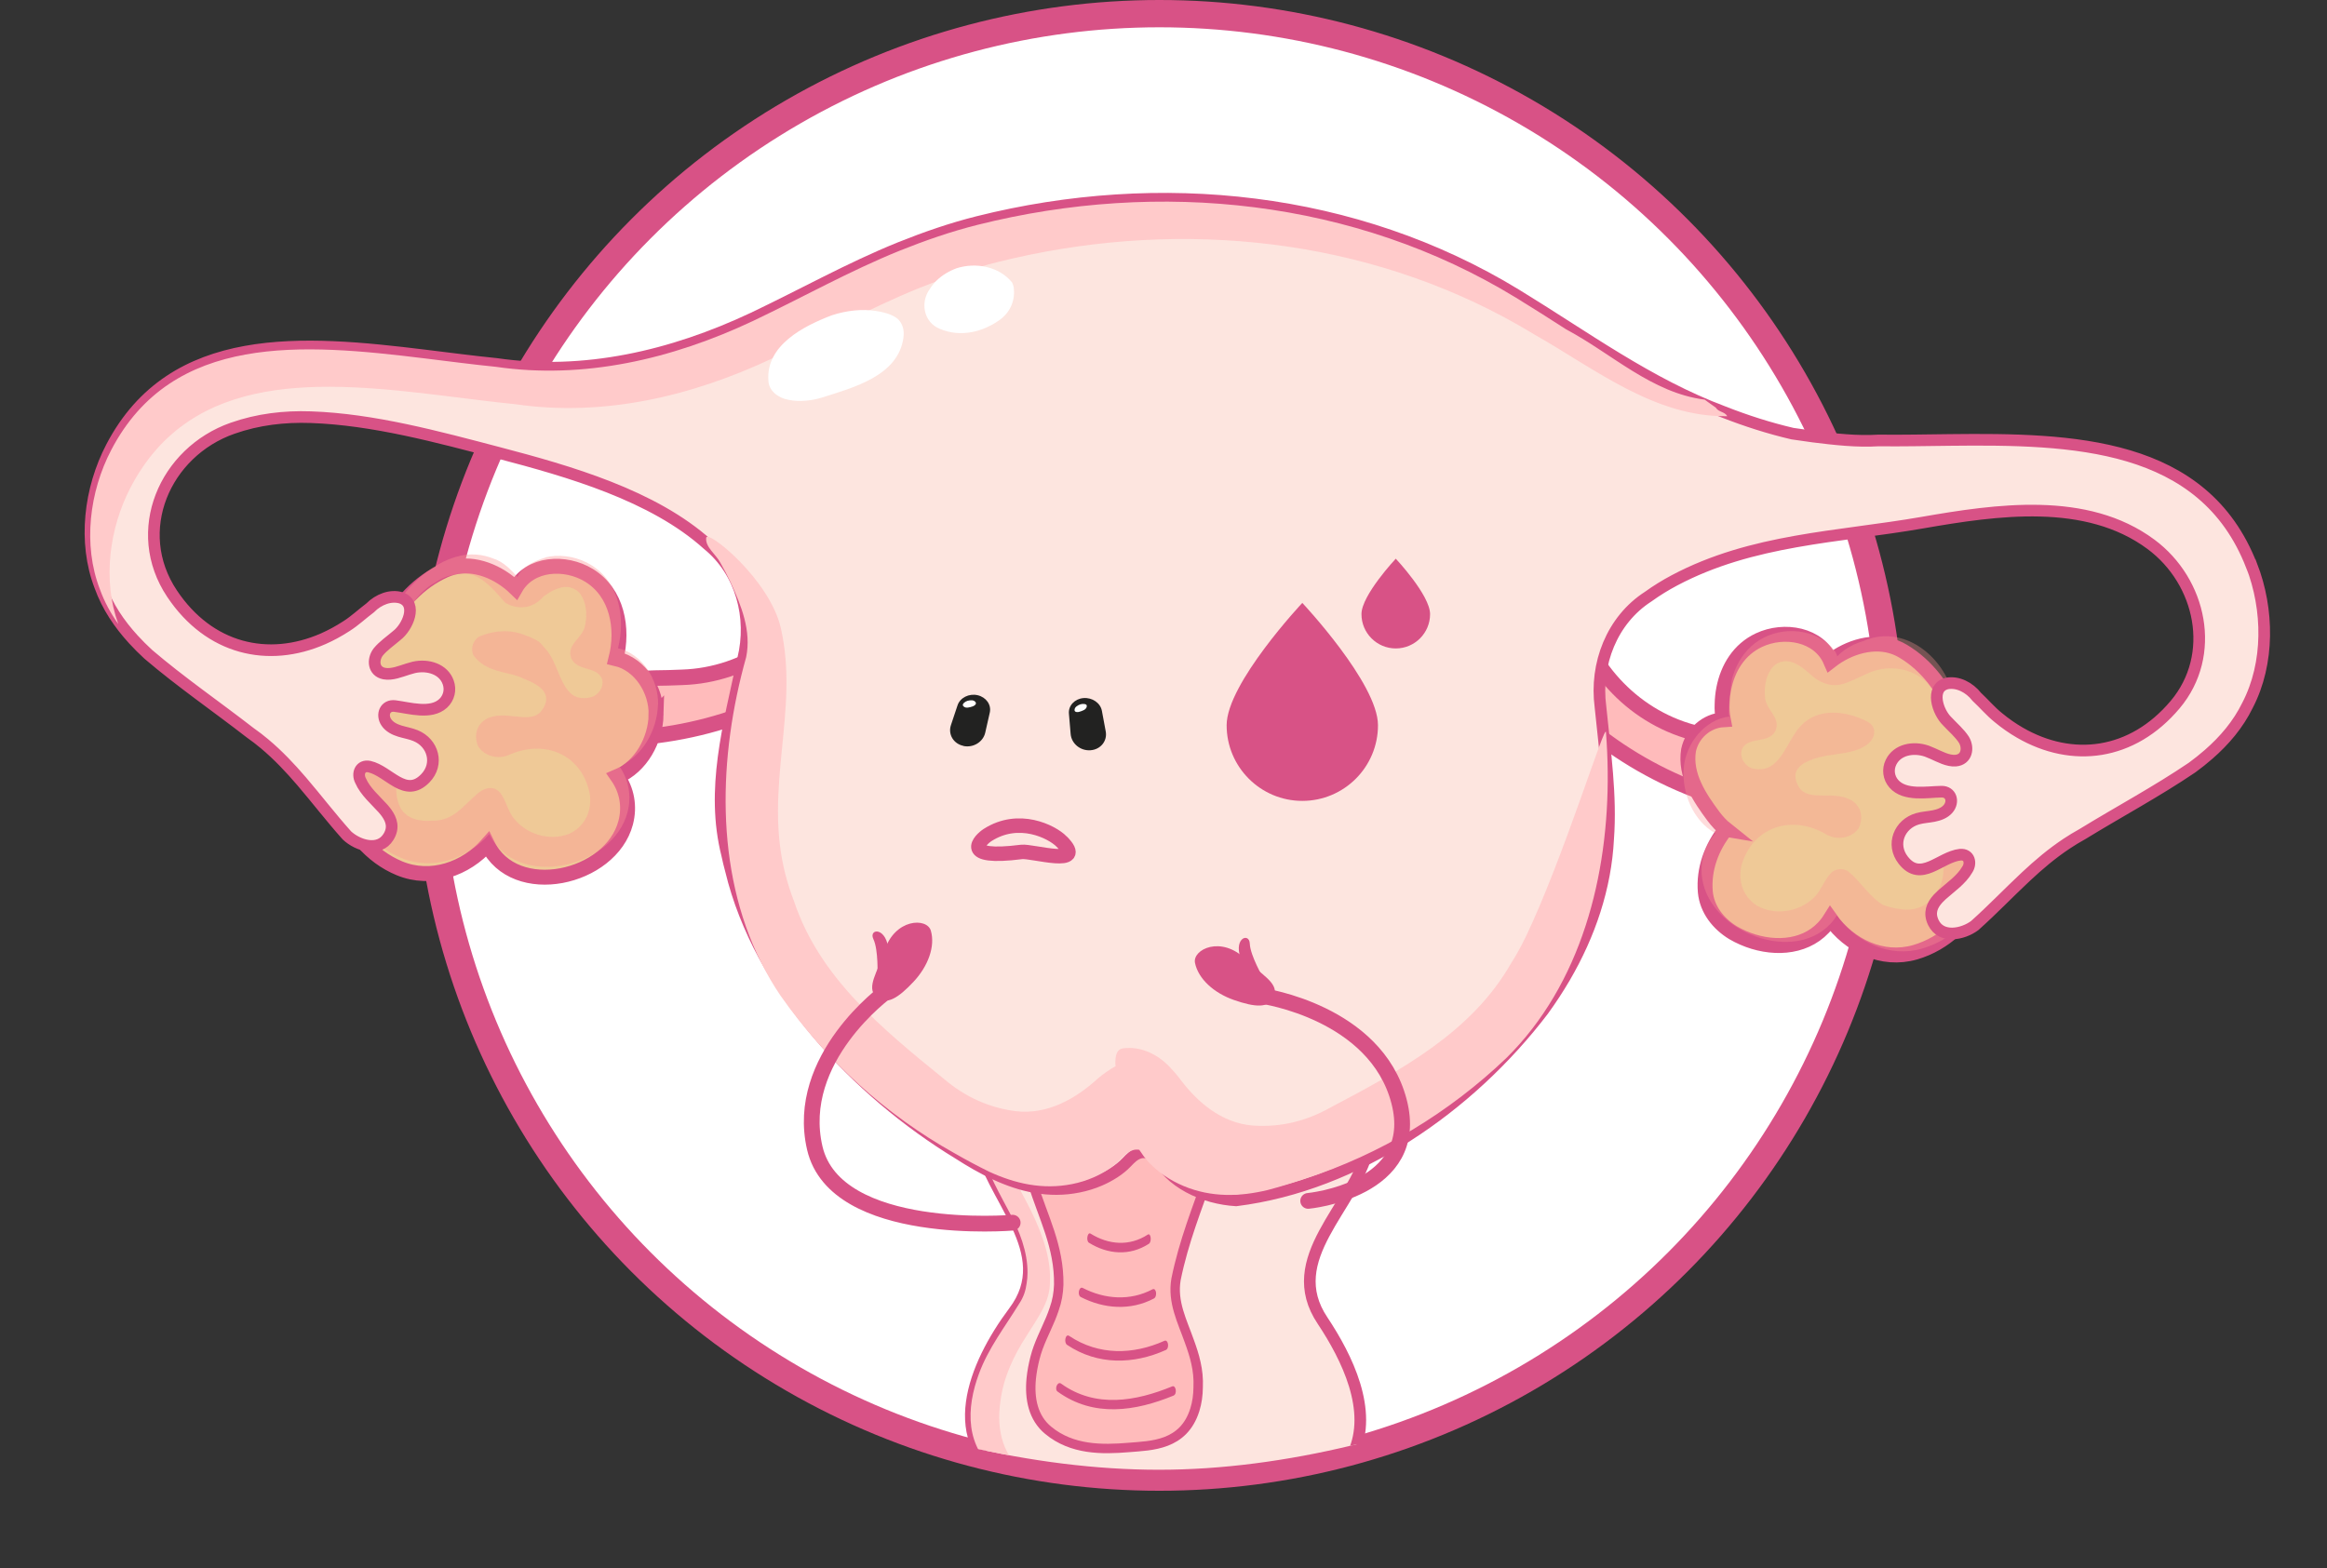 <?xml version="1.0" encoding="UTF-8"?> <svg xmlns="http://www.w3.org/2000/svg" xmlns:xlink="http://www.w3.org/1999/xlink" viewBox="0 0 511.39 344.77"><rect x="0" y="0" width="511.39" height="344.77" fill="#333333" stroke="none"/> <defs> <style>.cls-1,.cls-2,.cls-3,.cls-4{mix-blend-mode:multiply;}.cls-1,.cls-5{fill:#ffcaca;}.cls-6,.cls-7{fill:#fff;}.cls-8{fill:#d85286;}.cls-9,.cls-2{fill:#fd9595;}.cls-10{stroke-width:3.18px;}.cls-10,.cls-11,.cls-12,.cls-13,.cls-14,.cls-7,.cls-15,.cls-16{stroke:#d85286;stroke-miterlimit:10;}.cls-10,.cls-12,.cls-14,.cls-7{stroke-linecap:round;}.cls-10,.cls-16{fill:#fde5df;}.cls-11{fill:#efc997;stroke-width:3.28px;}.cls-17{isolation:isolate;}.cls-12{stroke-width:3.46px;}.cls-12,.cls-14,.cls-18{fill:none;}.cls-19{opacity:.39;}.cls-13{stroke-width:2.07px;}.cls-13,.cls-15{fill:#fbb;}.cls-14,.cls-15{stroke-width:3.41px;}.cls-7{stroke-width:6px;}.cls-3{opacity:.33;}.cls-20{clip-path:url(#clippath);}.cls-21{fill:#222221;}.cls-16{stroke-width:2.56px;}</style> <clipPath id="clippath"> <path class="cls-18" d="m511.39,112.79c0,88.84-146.81,210.29-256.69,210.29S-6.91,206.23.24,93.38C5.86,4.73,165.19,2.23,254.03,2.23s257.36,21.72,257.36,110.55Z"></path> </clipPath> </defs> <g class="cls-17"> <g id="_Слой_2"> <g id="Ebene_1"> <circle class="cls-7" cx="254.79" cy="163.85" r="160.85"></circle> <g class="cls-20"> <g> <path class="cls-16" d="m297.65,192.83c-3.62-.71-7.02-1.28-10.2-1.71-9.28-1.15-18.74-2.33-27.9-2.17-9.14-.68-18.65-.03-27.98.6-3.2.26-6.63.63-10.28,1.14-10.55,15.64-12.19,33.46-8.62,50.73.6,2.88,1.33,5.74,2.19,8.55,2.5,13.24,17.89,25.28,7.93,38.43-8.77,11.73-15.77,28.94-.29,37.36,12.27,6.67,27.54,6.74,41.25,6.12,11.66-.53,28.02-.34,33.61-12.29,4.45-9.5-1.34-21.21-6.7-29.28-9.2-13.68,6.84-24.84,10.08-37.92,1.01-2.76,1.91-5.58,2.67-8.42,4.54-17.04,3.9-34.93-5.75-51.14Z"></path> <g class="cls-4"> <path class="cls-5" d="m228.07,326c-6.5-3.79-8.72-9.37-8.46-15.45.04-.87.13-1.74.26-2.63.69-5.17,2.81-9.75,5.7-14.23,2.4-3.95,5.21-7.4,5.17-11.9.04-.83.03-1.67-.04-2.52-.46-5.92-3.43-12.05-6.19-17.1-.37-.73-.71-1.48-1.02-2.23-1.54-3.78-2.32-7.8-2.96-11.83-.27-1.07-.53-2.14-.77-3.21-.24-1.07-.47-2.15-.67-3.23-3.29-17.26-1.72-35.09,8.12-50.75,3.4-.51,6.58-.9,9.57-1.16,6.59-.49,13.28-.99,19.84-.92-8.25-.37-16.75.21-25.11.77-3.2.26-6.63.63-10.28,1.14-10.55,15.64-12.19,33.46-8.62,50.73.6,2.88,1.33,5.74,2.19,8.55.26,1.38.66,2.75,1.16,4.1.25.68.52,1.35.81,2.03,1.04,2.73,2.38,5.28,3.73,7.82.45.85.91,1.69,1.35,2.54,2.18,3.98,4.01,8.72,3.96,13.29,0,.76-.07,1.52-.19,2.27-.21,1.6-.66,3.03-1.63,4.48-3.24,5.27-6.78,9.78-8.86,15.43-.33.9-.63,1.81-.88,2.71-2.25,8.15-.94,16.16,8.19,21.13,3.12,1.7,5.69,2.69,7.43,3.17,11.65,3.23,22.46,3.35,22.47,3.18.01-.19-13.25.22-24.26-6.2Z"></path> </g> <path class="cls-13" d="m268.76,208.98c-3.66-1.21-7.38,1.47-10.32,4.64-1.04,1.11-2.07,2.31-3.09,3.52-.82.96-1.63,1.92-2.44,2.83-3.95,4.35-7.6,3.13-10.88-.2-1.09-1.11-2.14-2.46-3.15-3.91-1.53-1.95-2.81-5.38-4.16-8.08-1.34-2.71-2.74-4.7-4.5-3.77-12.4,9.69-7.5,33.41-4.34,50.72.18.96.35,1.9.51,2.82.07.91.32,1.74.56,2.57,2.21,7.31,5.86,13.84,5.72,22.29-.03.88-.12,1.78-.28,2.67-.16.9-.4,1.8-.73,2.72-.24.72-.51,1.43-.8,2.13-1.16,2.79-2.63,5.48-3.4,8.54-.39,1.52-.68,3.05-.83,4.54-.44,4.49.43,8.69,3.74,11.41,5.23,4.31,11.79,4.25,17.69,3.76,5.01-.42,12.04-.4,14.52-8.29.49-1.57.71-3.22.73-4.91.09-1.94-.11-3.69-.48-5.35-.36-1.67-.89-3.24-1.47-4.83-1.53-4.36-3.78-8.6-2.91-13.6,3.38-16.63,11.94-29.49,12.49-47.03.13-1.67.22-3.34.28-5.01.16-5.01-.02-10-.64-14.91-.46-2.01-1.08-3.73-1.84-5.25Z"></path> <path class="cls-8" d="m239.3,273.17c4.13,2.56,8.93,2.99,13.18.24.68-.44.45-2.47-.24-2.02-4.07,2.64-8.62,2.24-12.58-.22-.68-.42-1.03,1.59-.35,2.01h0Z"></path> <path class="cls-8" d="m237.53,285.12c5.05,2.59,10.9,3.04,16.05.32.83-.44.53-2.47-.31-2.02-4.94,2.61-10.48,2.18-15.32-.3-.83-.43-1.25,1.58-.42,2h0Z"></path> <path class="cls-8" d="m234.54,295.65c6.72,4.49,14.6,4.28,21.66,1.11.85-.38.55-2.41-.31-2.02-6.86,3.08-14.41,3.27-20.94-1.09-.8-.53-1.21,1.48-.42,2h0Z"></path> <path class="cls-8" d="m232.45,305.92c7.93,5.73,17.1,4.29,25.45.86.85-.35.55-2.38-.31-2.02-7.96,3.27-16.83,4.85-24.41-.62-.78-.56-1.53,1.22-.74,1.78h0Z"></path> <path class="cls-8" d="m195.19,323.92c.2-3.72,2.06-6.64,4.16-6.53,2.1.11,3.64,3.22,3.45,6.94s-1.26,7.72-3.36,7.61c-2.1-.11-4.45-4.29-4.25-8.01Z"></path> <path class="cls-8" d="m257.58,334.79c-.33-4.98,1.69-9.16,4.5-9.34,2.81-.18,5.35,3.7,5.68,8.68.33,4.98-.45,10.46-3.26,10.64-2.81.18-6.59-5-6.92-9.98Z"></path> <g> <path class="cls-15" d="m149.93,148.89c14.12-.46,26.51-9.26,32.4-21.92,7.27,4.55,7.62,14.56.44,19.71-16.65,12.01-37.01,17.05-57.11,15.42-2.8-.27-5.55-.68-8.23-1.2-3.7-.82-3.34-7.51.27-10.22,2.05-1.54,4.16-2.36,6.32-2.73,2.15-.37,4.35-.3,6.57-.06,4.44.55,9,1.49,13.36,1.16,1.89-.01,3.88-.07,5.98-.16Z"></path> <path class="cls-11" d="m144.18,157.15c.13-5.41-3.42-11.12-8.81-12.37,1.69-6.65.28-14.51-5.93-18.31-5.21-3.19-12.97-2.77-16.15,2.82-3.64-3.53-8.98-5.8-13.81-4.53-.6.16-1.2.37-1.79.64-5.58,2.53-9.91,7.23-12.92,12.84-.29.45-.59.9-.87,1.36-1.66,2.59-3.28,5.22-5.14,7.68-.91,1.2-2.03,2.27-2.86,3.53-1.02,1.55-1.81,3.25-2.34,5.02-3.8,12.57,1.47,29.78,14.25,35.05,6.91,2.85,14.56.14,19.32-5.26,5.97,12.34,27.12,7.56,30.37-4.77.94-3.57.28-7.18-1.8-10.16,5.19-2.18,8.35-8.02,8.49-13.55Z"></path> <g class="cls-19"> <path class="cls-2" d="m144.62,154.86c.13-5.41-3.42-11.12-8.81-12.37,1.69-6.65.28-14.51-5.93-18.31-2.65-1.62-5.95-2.31-8.98-1.86-.25.04-.5.08-.75.14-2.47.8-5.15,1.81-6.45,4.36-.55-.61-1.1-1.22-1.75-1.83-.18-.17-.36-.33-.54-.48-.92-.78-1.94-1.42-3.16-1.78-.51-.2-1.02-.37-1.53-.5-.72-.17-1.43-.28-2.12-.33-.69-.05-1.37-.03-2.03.03-1.86.22-3.56.77-5.13,1.54-.39.19-.78.4-1.16.63-3.06,1.67-5.51,4.08-7.67,6.7-.31.38-.61.76-.92,1.15-2.02,2.04-3.6,4.28-4.34,7.15,2.77-2.75,6.05-4.32,8.2-7.61.3-.34.6-.67.92-.99.94-.97,1.97-1.84,3.24-2.47.47-.34.97-.63,1.47-.87.45-.22.92-.4,1.39-.54.47-.14.95-.24,1.43-.31,4.79-1.43,8.32,3.12,10.99,6.14.46.3.98.55,1.56.74.47.14.95.23,1.43.28,1.92.17,3.86-.48,5.5-2.38.42-.3.84-.59,1.28-.85,2.17-1.29,4.58-1.93,6.57.07.21.25.39.53.55.81,1.12,1.97,1.15,4.5.62,6.71-.72,2.58-3.99,3.85-2.99,6.81,1.29,2.98,5.43,1.75,6.73,4.44.76,2.08-1.09,4.01-2.56,4.22-6.18,1.4-6.35-6.17-9.33-10.11-.27-.35-.56-.68-.86-.99-.32-.42-.67-.79-1.05-1.13-.49-.32-.99-.59-1.51-.82-.44-.22-.89-.4-1.35-.54-3.1-1.32-6.59-1.23-9.86.05-1.48.5-2.46,2.48-1.69,4.27,2.16,3.03,5.62,3.51,8.72,4.29.42.12.84.25,1.25.4.41.15.82.32,1.21.52.46.18.91.36,1.33.56,2.94,1.4,4.72,3.31,2.52,6.39-2.51,3.35-8.12-.45-12.32,1.93-2.11,1.34-2.53,3.64-1.77,5.72,1.32,2.4,4.48,3.16,6.86,2.12,8.05-3.62,16.28.03,17.83,8.84.37,3.8-1.25,6.91-4.54,8.47-4.46,1.79-9.89.03-12.58-3.89-.67-1.01-1.16-2.51-1.79-3.76-.21-.42-.43-.81-.68-1.15-1.35-1.82-3.4-1.45-4.98-.15-1.61,1.33-2.99,2.94-4.64,4.21-1.35,1.04-2.76,1.62-4.23,1.81-.49.06-.99.09-1.49.07-2.47.16-4.26-.38-5.49-1.36-.41-.33-.76-.71-1.05-1.13-2.37-4.1-.33-9.51.49-13.83.06-1.16-3.35-2.51-5.69-2.17-.47.03-.93.1-1.4.19-1.39.27-2.75.77-3.93,1.37.94-1.26,2.51-1.99,3.95-1.99.48,0,.95.08,1.38.25-.44.12-.88.17-1.29.26-.4.09-.77.21-1.08.49.39-.12.87-.15,1.39-.12,2.09.31,6.98,1.16,5.72-2.4,0,0-.58-.03-.83-.18-.62-.17-1.35-.33-1.8-.73-.39-.18-.75-.36-1.02-.53-.4-.31-.75-.67-.99-1.12-.27-.38-.49-.81-.64-1.3-.05-.34-.05-.7.03-1.08.4-2.01,5.52.02,8.68.77,1.16.06,2.3.42,3.49-.11.5-.2.9-.53,1.21-.94.15-.2.28-.42.38-.65,0,0-1.99-.11-4.77-.26-.93-.05-1.94-.11-3-.17-1.06-.06-2.16-.12-3.27-.18-1.1-.06-2.21-.12-3.27-.18-4.24-.23-7.77-.43-7.77-.43-.07.22-.14.43-.2.66-.22.71-.4,1.44-.56,2.19-.08.37-.15.74-.21,1.12-.06.38-.12.76-.17,1.14-.89,5.2-.9,10.72,1.77,15.57.19.56.41,1.1.64,1.64,2.54,5.94,6.85,10.96,12.78,13.4,6.91,2.85,14.56.14,19.32-5.26,5.97,12.34,27.12,7.56,30.37-4.77.94-3.57.28-7.18-1.8-10.16,5.19-2.18,8.35-8.02,8.49-13.55Z"></path> </g> <path class="cls-15" d="m373.25,161.31c-13.76-3.2-24.2-14.24-27.52-27.8-8.02,3.04-10.3,12.8-4.26,19.24,14,15.02,32.98,23.92,53.02,26.23,2.8.28,5.58.42,8.3.42,3.78-.08,4.73-6.72,1.72-10.08-1.71-1.91-3.62-3.13-5.67-3.91-2.04-.78-4.21-1.14-6.43-1.34-4.46-.33-9.11-.29-13.33-1.46-1.85-.38-3.8-.82-5.84-1.32Z"></path> <path class="cls-11" d="m379.27,182.31c-3.1,3.85-4.94,8.74-4.5,13.76.36,3.87,2.89,7.01,6.09,8.96,1.42.83,2.94,1.49,4.51,1.97,6.27,1.9,13.22.77,16.86-5.03,4.14,5.9,11.44,9.43,18.62,7.36,13.28-3.83,20.42-20.35,18.03-33.27-.34-1.82-.93-3.6-1.77-5.25-.68-1.34-1.68-2.53-2.46-3.83-1.58-2.65-2.9-5.44-4.26-8.2-.24-.48-.48-.96-.72-1.45-2.37-5.9-6.16-11.05-11.43-14.18-.55-.33-1.12-.61-1.71-.84-4.66-1.79-10.22-.13-14.23,2.98-2.55-5.9-10.21-7.18-15.74-4.58-4.39,2.06-6.86,6.15-7.74,10.66-.22,1.13-.34,2.28-.36,3.43-.05,1.11.03,2.25.26,3.41-3.72.22-6.87,3.04-7.64,6.71-.88,5.51,2.42,10.4,5.51,14.56.83,1.08,1.71,2.05,2.69,2.83Z"></path> <g class="cls-3"> <path class="cls-9" d="m370.02,168.81c.47-5.39,4.62-10.68,10.12-11.32-.64.07.31-7.6.49-8.27.74-2.68,2.11-5.2,4.17-7.1,4.5-4.14,11.75-4.58,16.64-.86.05.04.1.08.15.11.96.76,1.85,1.71,2.17,2.89,1.03-1.05,2.25-1.9,3.57-2.53.66-.31,1.35-.57,2.07-.78,8.22-3.62,16.51,2.29,19.34,10.12.39.49.78.96,1.18,1.44.8.95,1.61,1.88,2.48,2.76-.9.88-2.14,1.52-3.38,1.32-1.1-.17-1.88-.85-2.51-1.69-.32-.42-.6-.88-.87-1.34-2.35-6.31-9.94-8.25-15.65-5.32-.9.38-1.78.82-2.67,1.23-.89.4-1.79.77-2.72.98-2.46.57-4.81-.45-6.61-2.09-2.2-1.99-5.19-4.39-8.08-2.07-.23.23-.45.48-.64.74-1.33,1.84-1.63,4.34-1.35,6.6.44,2.64,3.54,4.27,2.22,7.1-1.61,2.82-5.59,1.14-7.18,3.67-.98,1.98.64,4.11,2.08,4.48,6.18,1.59,7.37-5.84,10.72-9.35,3.9-4.09,9.96-3.28,14.6-.92,1.09.55,1.72,1.57,1.47,2.83-.4,2.03-2.7,3.13-4.5,3.64-2.44.69-5.01.74-7.46,1.37-.48.12-.94.26-1.38.41-3.08,1.07-5.06,2.77-3.21,6.07,2.13,3.61,8.12.45,12.03,3.28,1.95,1.56,2.11,3.9,1.13,5.88-1.58,2.24-4.8,2.64-7.05,1.35-7.6-4.49-16.18-1.77-18.69,6.81-.79,3.74.48,7,3.58,8.92,4.24,2.27,9.82,1.13,12.93-2.48.78-.93,1.43-2.36,2.2-3.54.25-.39.52-.76.81-1.06.6-.75,1.74-1.21,2.87-.99.38.07.75.22,1.1.46,2.36,1.91,4.07,4.68,6.53,6.6.35.27.72.53,1.11.77.77.29,1.61.53,2.47.7.43.08.87.15,1.32.19,6.85,1.18,11.02-5.86,8.96-12.2,0-.46,0-.92.04-1.38.04-.46.1-.93.2-1.39-1.76.19-3.61,2.13-5.57.85-.85-.34.11-2.03,1.01-2.56,2.96-1,5.49.59,8.39.76-1.06-1.8-4.06-.22-4.25-1.98-.23-1.18,1.84-1.64,3.19-2.57.34-.24.64-.48.86-.71.43-.35.79-.76,1.04-1.26.22-.47.32-.98.27-1.56-.16-1.79-4.24-.9-7.42-.38-.45.07-.89.14-1.29.19-.67-.04-1.25-.07-1.74-.03-.29-.02-.58-.05-.86-.12s-.57-.18-.85-.35c-.48-.26-.84-.63-1.1-1.07-.13-.22-.23-.45-.31-.69l22.07,1.22c.04.22.09.45.12.67.07.37.13.74.18,1.11.92,6.08.86,12.47-2.8,17.55-.15.37-.29.75-.41,1.14-.25.53-.53,1.05-.81,1.56-3.18,5.62-8.02,10.13-14.19,11.91-7.18,2.07-14.48-1.46-18.62-7.36-7.29,11.6-27.79,4.52-29.66-8.09-.54-3.65.52-7.17,2.91-9.9-4.91-2.74-7.42-8.89-6.94-14.4Z"></path> </g> <path class="cls-16" d="m494.8,124.31c-10.55-27.14-39.34-27.9-66.24-27.6-2.69.03-5.36.07-7.99.1-2.63.03-5.22.04-7.76.01-4.67.3-9.58-.26-14.33-.85-1.52-.2-3.04-.42-4.57-.65-5.13-1.2-10.16-2.81-15.07-4.74-16.52-6.17-30.49-16.54-45.67-25.81-35.37-21.6-78.37-25.98-118.22-16-2.95.74-5.84,1.6-8.7,2.56-2.86.96-5.68,2.02-8.48,3.14-11.06,4.48-21.21,10.2-32.2,15.43-17.86,8.42-37.22,12.91-56.54,10.09-2.52-.25-5.1-.55-7.71-.87-2.61-.32-5.26-.65-7.93-.98-26.7-3.27-55.4-5.69-68.88,20.12-4.79,9.17-6.27,20.87-2.5,30.63,1.61,4.45,4.19,8.26,7.31,11.67,1.04,1.14,2.14,2.23,3.28,3.28,7.14,6.1,14.98,11.48,22.38,17.23,1.1.77,2.15,1.58,3.15,2.42,3.01,2.52,5.62,5.3,8.12,8.21,3.33,3.88,6.45,7.98,10,11.95,2.38,2.22,7.01,3.7,9.11.33,1.25-2,.72-3.72-.43-5.32-.23-.32-.49-.63-.76-.94-1.68-1.87-3.9-3.74-4.93-6.12-.79-1.5-.1-3.49,1.92-3.09,4.36.98,7.88,7.13,12.31,2.57,3.05-3.14,1.7-7.79-2.13-9.37-1.11-.46-2.31-.65-3.46-1-1.15-.35-2.3-.92-2.97-1.92-1.14-1.69-.27-3.86,1.87-3.59,3.16.4,7.9,1.89,10.59-.57,1.29-1.18,1.73-3,1.13-4.64-1.03-2.92-4.46-3.98-7.55-3.29-.44.11-.89.24-1.33.38-1.6.5-3.51,1.31-5.19.98-2.4-.48-2.58-3.03-1.33-4.72,1.12-1.38,2.71-2.45,4.09-3.64,1.18-.9,2.35-2.62,2.76-4.3.42-1.68.07-3.31-1.79-3.98-2.29-.7-4.97.32-6.82,2.2-1.75,1.31-3.37,2.86-5.2,4.01-1.68,1.09-3.39,2.02-5.11,2.78-12.09,5.3-25.05,2.32-33.22-9.92-9.17-13.73-1.65-31.12,13.31-36.36,5.61-1.97,11.36-2.63,17.16-2.43,13.76.46,28.07,4.37,41.34,7.85,15.31,4.02,33.93,9.31,45.92,20.14,7.37,5.99,10.02,16.03,7.76,25.2-3.14,14.65-7.11,28.68-3.5,42.99.24,1.15.52,2.3.83,3.43,6.24,25.93,27.68,48.66,50,62.26,2.62,1.68,5.34,3.27,8.17,4.57,5.65,2.6,11.71,4.05,18.24,2.73,1.61-.32,3.17-.8,4.67-1.45,2.14-.93,4.35-2.29,5.87-3.9.83-.88,1.73-1.81,2.98-2.14,2.82-.75,4.96,3.01,6.42,4.46,2.48,2.45,5.79,4.15,9.35,5.14,1.75.48,3.54.77,5.32.88,26.55-3.33,51.35-20.57,67.48-41.77,1.71-2.36,3.3-4.79,4.75-7.27,5.49-9.41,8.99-19.73,9.53-30.43.7-9.44-.69-19.13-1.69-29.06-1.23-9.37,2.51-19.05,10.5-24.19,1.86-1.34,3.78-2.52,5.76-3.57,17.13-9.09,35.88-9.45,54.5-12.69,16.21-2.81,36.03-5.77,50.23,4.77,11.06,8.21,14.5,24.29,5.32,35.22-9.47,11.26-22.68,12.8-34.11,6.19-1.63-.94-3.23-2.05-4.77-3.33-1.69-1.35-3.13-3.07-4.73-4.56-1.63-2.08-4.18-3.38-6.53-2.94-1.92.46-2.44,2.04-2.21,3.76.23,1.72,1.2,3.56,2.27,4.58,1.24,1.34,2.71,2.57,3.67,4.07,1.06,1.82.6,4.34-1.84,4.55-1.71.14-3.52-.88-5.05-1.55-.43-.19-.85-.37-1.28-.53-3-1.03-6.52-.35-7.87,2.44-.77,1.56-.54,3.41.62,4.73,2.4,2.75,7.27,1.78,10.46,1.74,2.15-.03,2.78,2.22,1.46,3.77-.78.91-1.99,1.35-3.17,1.58-1.18.23-2.4.28-3.55.61-3.98,1.15-5.84,5.62-3.15,9.08,3.9,5.02,8.08-.7,12.52-1.19,2.05-.18,2.51,1.88,1.56,3.28-1.29,2.25-3.7,3.87-5.57,5.54-.3.28-.59.56-.86.85-1.32,1.46-2.04,3.12-1.02,5.24,1.72,3.58,6.48,2.62,9.09.67,3.98-3.56,7.53-7.29,11.26-10.77,2.8-2.62,5.71-5.09,8.98-7.26,1.09-.72,2.22-1.41,3.4-2.06,7.98-4.9,16.37-9.38,24.14-14.65,1.25-.92,2.47-1.88,3.63-2.9,3.48-3.04,6.47-6.54,8.55-10.79,4.82-9.29,4.64-21.07.9-30.72Z"></path> <g class="cls-4"> <path class="cls-5" d="m374.62,87.85c-11.65-1.5-20.36-10.09-30.42-15.44-1.83-1.17-3.67-2.35-5.51-3.52-1.85-1.17-3.71-2.33-5.58-3.48-35.37-21.6-78.37-25.98-118.22-16-2.95.74-5.84,1.6-8.7,2.56-2.86.96-5.68,2.02-8.48,3.14-11.06,4.48-21.21,10.2-32.2,15.43-17.86,8.42-37.22,12.91-56.54,10.09-2.52-.25-5.1-.55-7.71-.87-2.61-.32-5.26-.65-7.93-.98-26.7-3.27-55.4-5.69-68.88,20.12-4.79,9.17-6.27,20.87-2.5,30.63,1,2.77,2.38,5.3,4.04,7.63-3.49-9.64-1.97-21.05,2.72-30.04,13.48-25.81,42.18-23.39,68.88-20.12,2.67.33,5.32.66,7.93.98,2.61.32,5.19.62,7.71.87,19.32,2.82,38.68-1.67,56.54-10.09,10.99-5.24,21.14-10.95,32.2-15.43,2.8-1.12,5.62-2.18,8.48-3.14,2.86-.96,5.76-1.82,8.7-2.56,37.36-9.36,77.49-6.09,111.5,12.15,2.27,1.22,4.51,2.5,6.72,3.85,13.23,7.51,26.33,18.09,42.22,17.86-.53-1.02-1.94-.87-2.52-1.89-1.25-.86-2.44-1.75-2.44-1.75Z"></path> </g> <path class="cls-1" d="m335.13,206.27c-.89,1.85-1.9,3.67-3.04,5.47-8.67,15.15-24.08,23.47-39.77,31.75-5.31,2.99-10.97,4.34-16.95,3.93-6.97-.55-12.35-5.2-16.29-10.56-1.3-1.61-2.63-3.13-4.34-4.32-.75-.51-1.55-.95-2.39-1.31-1.68-.7-3.5-1.04-5.5-.79-1.61.2-1.71,1.92-1.75,3.2.02.24.04.48.07.72-1.38.77-2.67,1.69-3.9,2.71-4.9,4.49-11.09,8-18.03,7.19-5.95-.76-11.23-3.19-15.86-7.15-13.78-11.17-27.28-22.33-32.84-38.88-.77-1.98-1.41-3.97-1.92-5.95-4.91-19.02,3.14-36.06-1.03-54.25-2.45-10.69-16.21-21.76-16.4-19.81-.2,2.08,2.1,3.56,3.1,5.45.82,1.42,1.57,2.86,2.26,4.32,1.18,2.57,2.33,5.24,3.04,7.99.71,2.75.98,5.58.39,8.47-6.11,21.79-6.92,46.62,3.23,67.01,1.27,2.55,2.71,5.03,4.33,7.42,9.97,14.22,23.14,26.21,38.19,34.6,2.52,1.45,5.08,2.82,7.65,4.08,1.41.65,2.84,1.22,4.31,1.7,1.46.48,2.96.86,4.47,1.12,3.04.52,6.19.55,9.45-.1,1.61-.32,3.17-.8,4.67-1.45,1.07-.46,2.16-1.04,3.17-1.69,1.01-.66,1.94-1.4,2.7-2.21.41-.44.85-.89,1.33-1.28.48-.38,1.02-.7,1.65-.87.43-.1.85-.1,1.24-.03.15.23.33.44.47.67.59.94,1.36,1.85,2.22,2.69.86.84,1.82,1.61,2.78,2.28,1.34.92,2.78,1.69,4.3,2.33,3.07,1.28,6.17,1.86,9.25,1.94,1.54.04,3.08-.05,4.61-.23,1.53-.19,3.05-.47,4.56-.83,2.76-.73,5.55-1.58,8.29-2.51,16.39-5.3,31.64-14.51,44.19-26.51,2.06-2.03,3.95-4.19,5.69-6.44,13.92-18.03,17.96-42.53,16.21-65.1-.02-2.95-9.27,27.53-17.79,45.23Z"></path> <path class="cls-6" d="m197.48,70.28c-.17-.17-.36-.33-.57-.47-1.27-.84-2.94-1.24-4.42-1.46-3.17-.48-6.46-.08-9.61.93-6.25,2.36-14.62,6.63-14.01,14.41.06,2.18,2.15,3.81,4.4,4.19,2.39.53,5.26.18,7.43-.51,6.8-2.17,16.71-4.74,17.84-13.14.04-.27.06-.54.06-.81.02-1.14-.33-2.3-1.12-3.12Z"></path> <path class="cls-6" d="m222.41,62.08c-2.89-3.55-8.01-4.44-12.16-3.12-1.62.59-3.13,1.48-4.35,2.64-.61.58-1.14,1.23-1.57,1.95-2.13,2.88-1.36,7.31,2.2,8.73,4.5,1.94,9.57.74,13.42-2.15,2.18-1.71,3.16-4.19,2.84-6.93-.09-.41-.21-.8-.38-1.14Z"></path> <path class="cls-21" d="m239.64,164.92h0c-2.23.16-4.17-1.48-4.35-3.56l-.38-4.5c-.15-1.75,1.28-3.25,3.19-3.41h0c1.92-.16,3.74,1.06,4.06,2.82l.84,4.51c.39,2.08-1.11,3.98-3.35,4.14Z"></path> <path class="cls-6" d="m238.74,154.92s-.03-.03-.05-.04c-.12-.08-.27-.11-.4-.13-.29-.04-.59,0-.87.08-.57.21-1.32.6-1.27,1.3,0,.2.19.35.4.38.22.05.48.02.67-.05.62-.2,1.51-.43,1.62-1.19,0-.02,0-.05,0-.07,0-.1-.03-.21-.1-.28Z"></path> <g> <path class="cls-21" d="m211.72,163.98h0c2.18.46,4.34-.89,4.8-2.93l1-4.41c.39-1.72-.81-3.39-2.68-3.82h0c-1.88-.43-3.85.54-4.41,2.23l-1.45,4.35c-.67,2.01.55,4.1,2.75,4.56Z"></path> <path class="cls-6" d="m211.6,154.88s0-.04.02-.06c.05-.13.15-.24.25-.34.21-.2.48-.34.76-.43.59-.15,1.43-.26,1.79.35.11.17.04.39-.11.54-.15.16-.38.29-.58.35-.62.19-1.49.51-2.01-.05-.02-.02-.03-.04-.05-.06-.06-.08-.09-.19-.08-.29Z"></path> </g> <path class="cls-10" d="m233.29,184.97c-2.16-2.16-9.39-5.81-16.25-1.42-1.59,1.02-6.18,5.47,7.47,3.72,2.25-.29,14.55,3.47,8.78-2.3Z"></path> </g> <path class="cls-14" d="m230.54,329.55s-18.26,3.99-30.87.04"></path> <path class="cls-14" d="m264.69,342.99s3.14-2.3,8.35-10.4"></path> <path class="cls-8" d="m302.83,159.42c0,9.18-7.45,16.63-16.63,16.63s-16.63-7.45-16.63-16.63,16.63-26.89,16.63-26.89c0,0,16.63,17.7,16.63,26.89Z"></path> <path class="cls-8" d="m314.28,135c0,4.16-3.38,7.54-7.54,7.54s-7.54-3.38-7.54-7.54,7.54-12.19,7.54-12.19c0,0,7.54,8.03,7.54,12.19Z"></path> <g> <path class="cls-12" d="m277.42,218.94s24.9,3.53,30.03,23.14c5.12,19.6-19.96,21.9-19.96,21.9"></path> <g> <path class="cls-8" d="m262.62,211.68c.71,3.46,4.11,6.6,8.59,8.15,4.48,1.55,7.82,1.97,8.82-.92,1-2.89-2.93-4.7-6.3-8.05-5.32-5.29-11.73-2.18-11.11.82Z"></path> <path class="cls-8" d="m277.61,214.95s-2.85-4.88-2.95-7.52c-.1-2.64-4.07-1.12-1.63,4.17,2.44,5.29-4.78.41-4.78.41l9.35,2.95Z"></path> </g> </g> <g> <path class="cls-12" d="m194.86,217.91s-20.39,14.72-15.8,34.46c4.6,19.73,43.49,16.4,43.49,16.4"></path> <g> <path class="cls-8" d="m204.57,204.6c.98,3.39-.56,7.75-3.81,11.21-3.24,3.46-6,5.38-8.23,3.29-2.23-2.09.41-5.53,1.83-10.06,2.25-7.16,9.36-7.39,10.21-4.45Z"></path> <path class="cls-8" d="m192.83,214.47s.25-5.64-.89-8.03c-1.14-2.39,3.08-2.88,3.38,2.93.3,5.81,4.42-1.86,4.42-1.86l-6.9,6.96Z"></path> </g> </g> </g> </g> </g> </g> </g> </svg> 